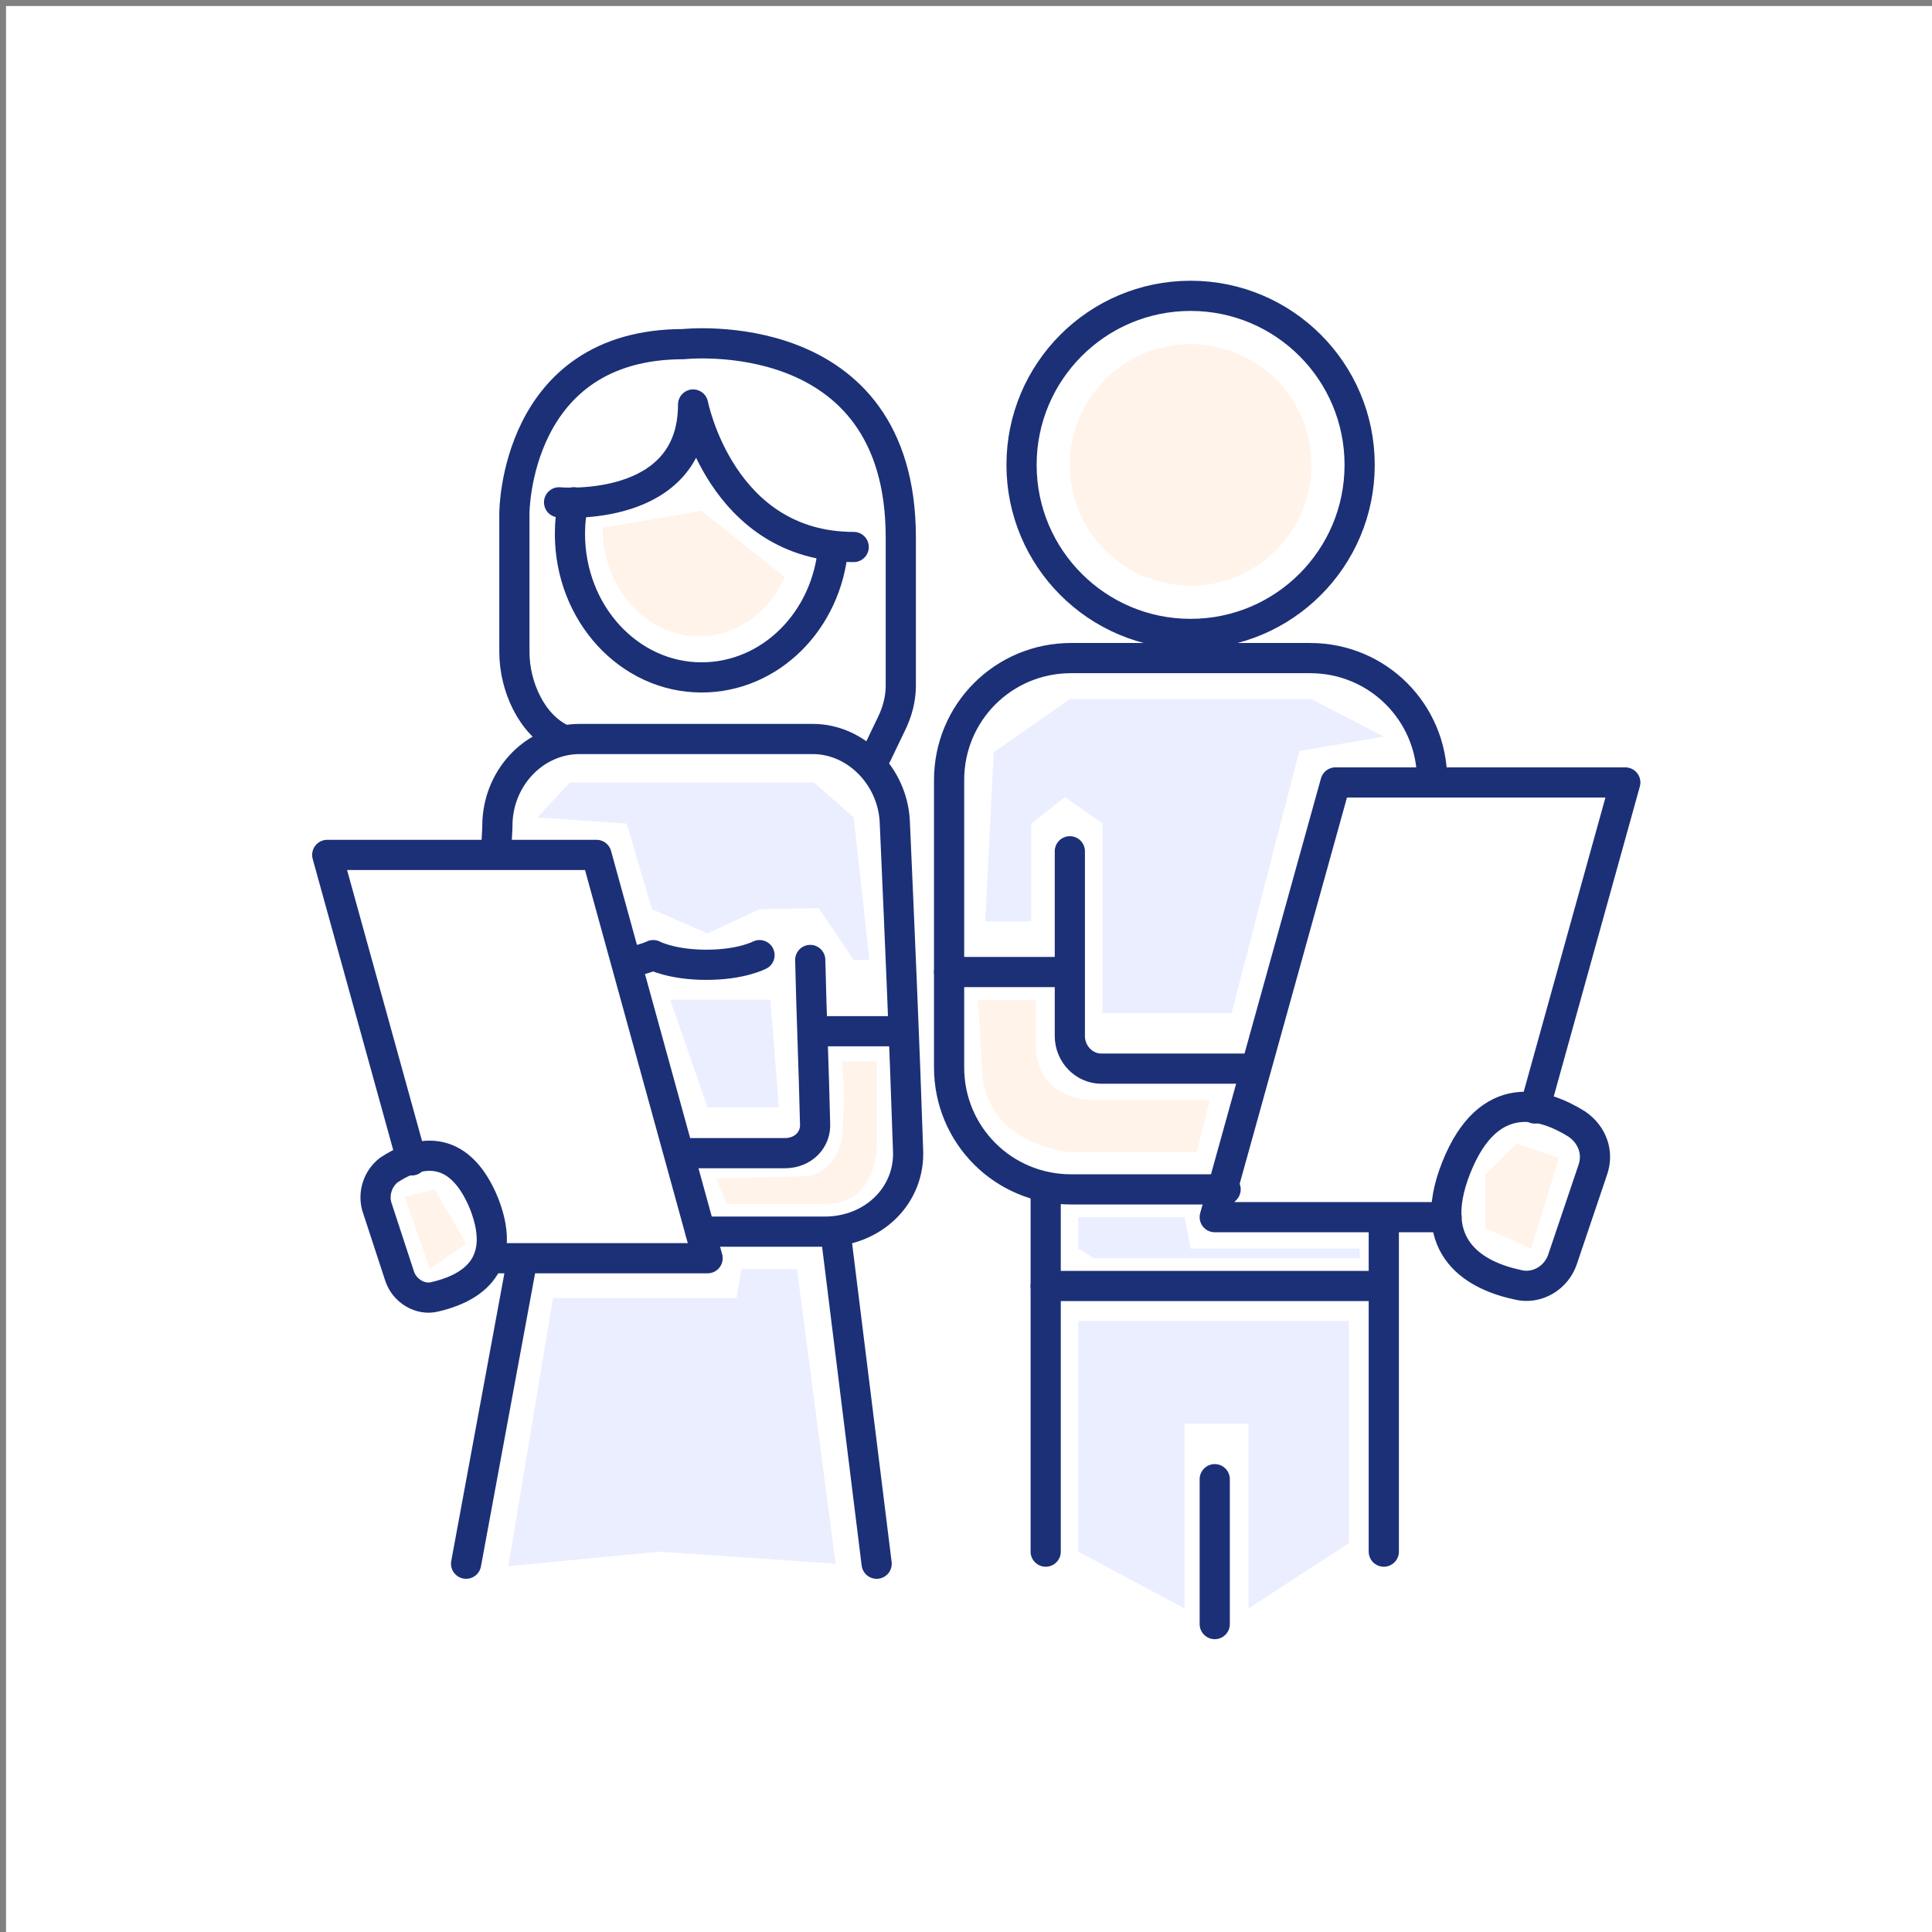 <svg width="160" height="160" viewBox="0 0 160 160" fill="none" xmlns="http://www.w3.org/2000/svg">
<rect x="0" y="0" width="160" height="160" fill="#808080" stroke="none"/>
<style type="text/css">
	.st0{fill:#FFFFFF;}
	.st1{fill:none;stroke:#1C3077;stroke-width:2.5;stroke-linecap:round;stroke-linejoin:round;stroke-miterlimit:10;}
	.st2{fill:#FFF3EA;}
	.st3{fill:#EAEEFF;}
</style>
<rect x="0.5" y="0.5" class="st0" width="160" height="160"/>
<circle class="st1" cx="98.6" cy="38.5" r="14"/>
<path class="st1" d="M118.6,64.6c0-5.6-4.5-10.1-10.1-10.1H88.7c-5.6,0-10.1,4.5-10.1,10.1v23.8c0,5.6,4.5,10.1,10.1,10.1h12.8"/>
<path class="st1" d="M88.6,70.5v15.3c0,1.5,1.2,2.7,2.6,2.7h12.2"/>
<line class="st1" x1="78.6" y1="80.5" x2="88.2" y2="80.5"/>
<path class="st1" d="M131.9,96.9l-2.5,7.4c-0.5,1.5-2.1,2.5-3.7,2.1c-3.3-0.7-7.8-2.9-5.1-9.7c2.7-6.8,7.3-5.3,10-3.6
	C131.9,94,132.4,95.5,131.9,96.9z"/>
<line class="st1" x1="114.6" y1="101.7" x2="114.6" y2="128.5"/>
<line class="st1" x1="86.6" y1="98.5" x2="86.6" y2="128.5"/>
<line class="st1" x1="113.8" y1="106.5" x2="86.6" y2="106.5"/>
<line class="st1" x1="100.6" y1="122.5" x2="100.6" y2="134.5"/>
<polyline class="st1" points="127.1,91.8 134.6,64.8 110.6,64.8 100.6,100.8 119.8,100.8 "/>
<path class="st1" d="M69,45.3c-0.5,6.1-5.2,10.8-10.9,10.8c-6,0-10.9-5.3-10.9-11.9c0-0.9,0.1-1.8,0.3-2.6"/>
<path class="st1" d="M41.1,70.5c0-0.8,0.1-1.6,0.1-2.5c0.2-3.8,3.2-6.8,6.8-6.8c6.4,0,12.9,0,19.3,0c3.6,0,6.6,3.1,6.8,6.8
	c0.4,9.1,0.8,18.1,1.1,27.2c0.2,3.8-2.9,6.8-6.9,6.8c-3.6,0-6.7,0-10.3,0"/>
<g>
	<path class="st1" d="M67.1,79.5c0.1,4.5,0.3,9,0.4,13.5c0.1,1.4-1,2.5-2.5,2.5c-2.9,0-5.8,0-8.7,0"/>
</g>
<g>
	<path class="st1" d="M74.6,85.4c-2.3,0-4.6,0-6.8,0"/>
</g>
<path class="st1" d="M31.2,99.9l1.9,5.8c0.4,1.2,1.7,2,2.9,1.7c2.6-0.6,6.2-2.3,4.1-7.7c-2.2-5.4-5.8-4.2-7.9-2.8
	C31.3,97.6,30.9,98.8,31.2,99.9z"/>
<line class="st1" x1="43.2" y1="104.6" x2="38.6" y2="129.5"/>
<line class="st1" x1="69.2" y1="102.1" x2="72.6" y2="129.5"/>
<polyline class="st1" points="34.1,96.1 27.1,70.8 49.4,70.8 58.6,104.2 41.1,104.2 "/>
<path class="st1" d="M46.3,41.6c0,0,11.1,1,11.1-8.1c0,0,2.3,11.8,13.3,11.8"/>
<path class="st1" d="M46.5,61.2C44,60,42.6,56.8,42.6,54V42.5c0,0,0-14,14-14c0,0,18-2,18,16v12.3c0,1.1-0.3,2.2-0.8,3.2l-1.2,2.5"
	/>
<path class="st1" d="M51.9,79.7c1.4-0.2,2.2-0.6,2.2-0.6s1.5,0.8,4.4,0.8s4.4-0.8,4.4-0.8"/>
<circle class="st2" cx="98.6" cy="38.5" r="10"/>
<path class="st2" d="M58.1,42.3l6.9,5.5c0,0.1-0.1,0.2-0.1,0.2c-1.3,2.8-4,4.7-7,4.7c-4.4,0-8-4-8-9L58.1,42.3z"/>
<path class="st2" d="M69.7,87.9h2.9v6.8c0,0,0.2,4.8-4,5h-8.4l-0.9-2.1l7.7-0.2c0,0,2.8-0.5,2.8-4.2C70,89.7,69.7,87.9,69.7,87.9z"
	/>
<polygon class="st2" points="33.5,99.1 36,98.5 38.6,103 35.6,105.1 "/>
<path class="st2" d="M81,82.8h4.8v4.3c0,0,0.1,4,5,4h9.4l-1.1,4.3H88.6c0,0-7.3-0.5-7.3-7.3L81,82.8z"/>
<polygon class="st2" points="129.1,95.9 126.8,103.4 123,101.7 123,97.3 125.6,94.7 "/>
<polygon class="st3" points="44.5,67.7 47.2,64.8 67.4,64.8 70.7,67.7 72,79.5 70.7,79.5 67.8,75.2 62.9,75.3 58.6,77.3 54,75.3 
	51.9,68.2 "/>
<polygon class="st3" points="55.5,82.8 63.8,82.8 64.5,91.7 58.6,91.7 "/>
<polygon class="st3" points="45.8,107.5 61,107.5 61.4,105.1 66,105.1 69.2,129.5 54.6,128.5 42.1,129.7 "/>
<polygon class="st3" points="81.6,76.3 85.4,76.3 85.4,68.2 88.2,66 91.3,68.2 91.3,83.9 102,83.9 107.6,62.2 114.6,61 108.6,57.9 
	88.6,57.9 82.3,62.3 "/>
<polygon class="st3" points="89.3,100.8 89.3,103.4 90.6,104.2 112.6,104.2 112.6,103.4 98.6,103.4 98.1,100.8 "/>
<polygon class="st3" points="89.3,109.4 111.7,109.4 111.7,127.8 103.4,133.2 103.4,117.9 98.1,117.9 98.1,133.2 89.3,128.5 "/>
</svg>

